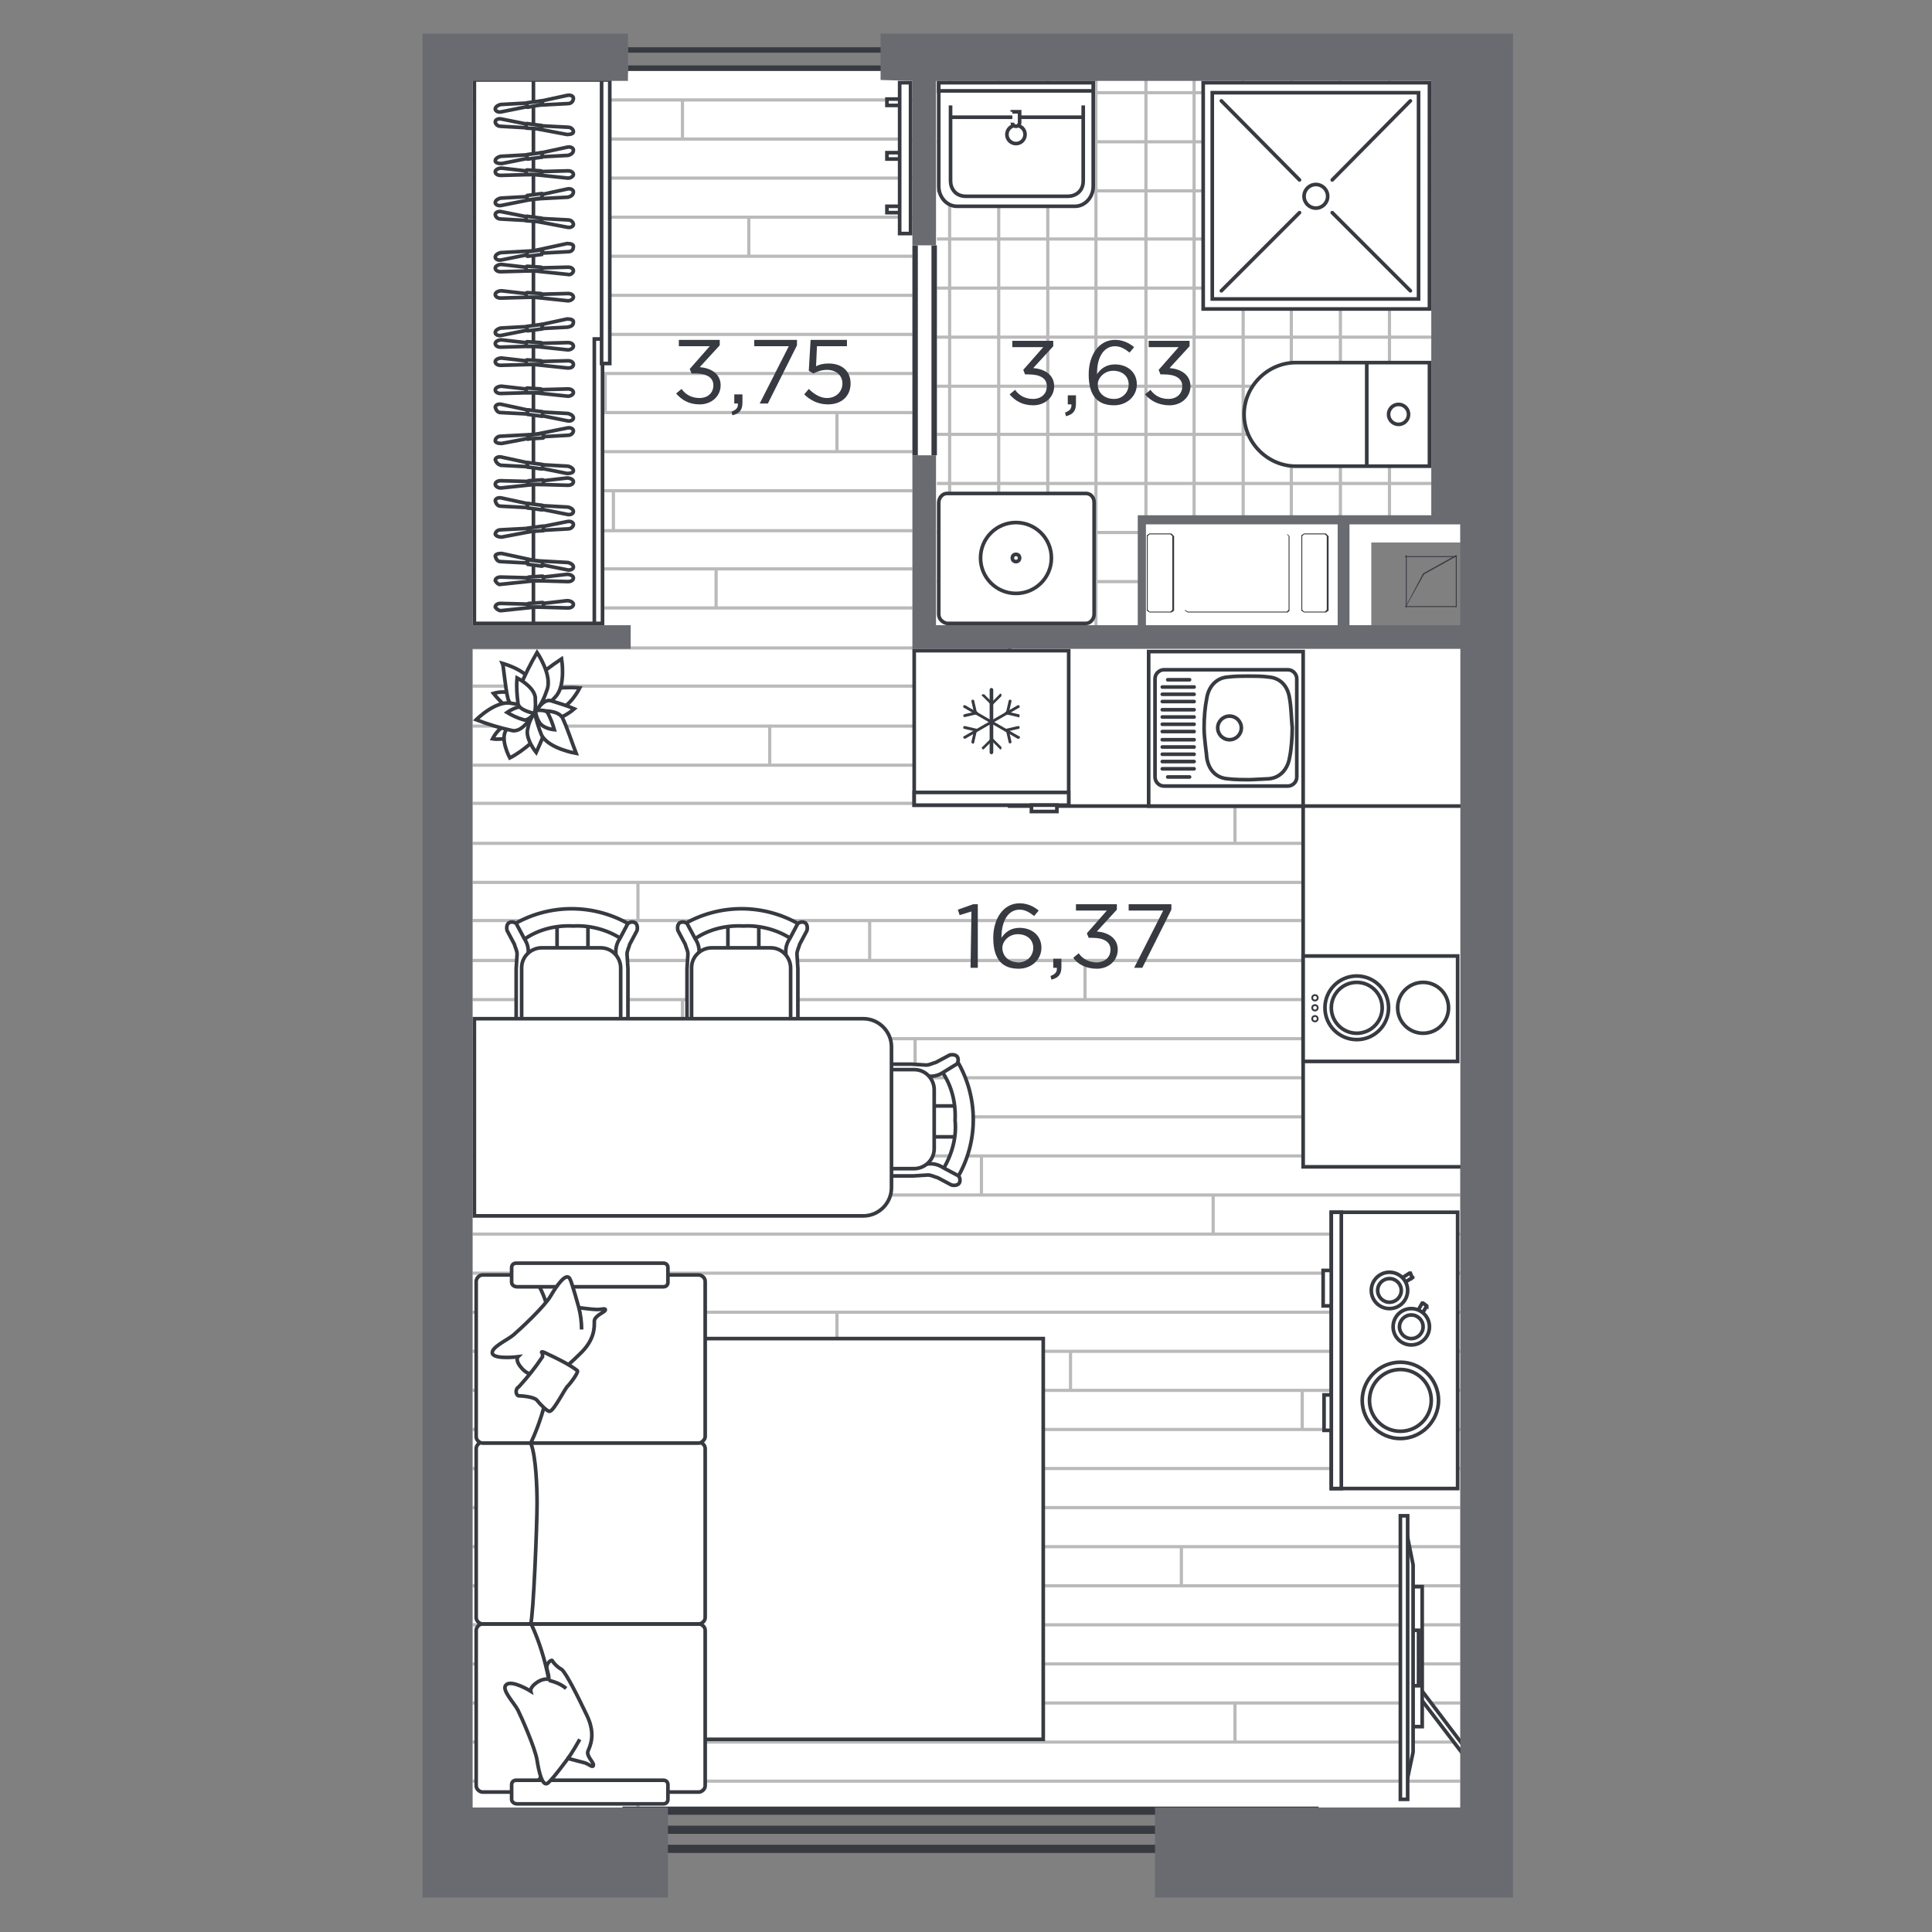<?xml version="1.0" encoding="utf-8"?>
<!-- Generator: Adobe Illustrator 26.3.1, SVG Export Plug-In . SVG Version: 6.00 Build 0)  -->
<svg version="1.1" id="Слой_1" xmlns="http://www.w3.org/2000/svg" xmlns:xlink="http://www.w3.org/1999/xlink" x="0px" y="0px"
	 viewBox="0 0 212.6 212.6" style="enable-background:new 0 0 212.6 212.6;" xml:space="preserve">
<rect x="0" y="0" width="212.6" height="212.6" fill="#808080" stroke="none"/>
<style type="text/css">
	.st0{fill-rule:evenodd;clip-rule:evenodd;fill:#FFFFFF;}
	.st1{fill:#FFFFFF;}
	.st2{clip-path:url(#SVGID_00000179635430325809602140000007576907557907328942_);}
	.st3{fill:none;stroke:#BABABA;stroke-width:0.35;stroke-miterlimit:10;}
	.st4{clip-path:url(#SVGID_00000129890301099076361190000004047303910779078529_);}
	.st5{fill:#FFFFFF;stroke:#373A41;stroke-width:0.4;stroke-miterlimit:10;}
	.st6{fill-rule:evenodd;clip-rule:evenodd;fill:#FFFFFF;stroke:#373A41;stroke-width:0.4;stroke-miterlimit:10;}
	.st7{fill:none;stroke:#373A41;stroke-width:0.4;stroke-miterlimit:10;}
	.st8{fill:none;stroke:#373A41;stroke-width:0.4;stroke-linecap:round;stroke-linejoin:round;stroke-miterlimit:10;}
	.st9{fill-rule:evenodd;clip-rule:evenodd;fill:#373A41;}
	.st10{fill-rule:evenodd;clip-rule:evenodd;fill:#FFFFFF;stroke:#373A41;stroke-width:0.2;stroke-miterlimit:10;}
	.st11{fill-rule:evenodd;clip-rule:evenodd;fill:#696B71;}
	.st12{fill:#373A41;}
</style>
<g id="apartments">
	<polygon id="APT-97" class="st0" points="160.4,198.9 52,198.9 52,8.9 69.1,8.9 69.1,7.8 97.9,7.8 97.9,8.9 160.5,8.7 160.7,59.7 
		150.9,59.7 150.9,68.8 160.7,68.8 	"/>
</g>
<g id="texture">
	<g>
		<g>
			<polygon id="SVGID_1_" class="st1" points="158.6,8.5 158.6,57.2 125.6,57.2 125.6,68.9 103.1,68.9 103.1,8.5 			"/>
		</g>
		<g>
			<defs>
				<polygon id="SVGID_00000066485032358596164910000015986216424398117816_" points="158.6,8.5 158.6,57.2 125.6,57.2 125.6,68.9 
					103.1,68.9 103.1,8.5 				"/>
			</defs>
			<clipPath id="SVGID_00000152245211644003119930000011817851831981328033_">
				<use xlink:href="#SVGID_00000066485032358596164910000015986216424398117816_"  style="overflow:visible;"/>
			</clipPath>
			<g style="clip-path:url(#SVGID_00000152245211644003119930000011817851831981328033_);">
				<g>
					<line class="st3" x1="102.8" y1="69.3" x2="186.8" y2="69.3"/>
					<line class="st3" x1="102.8" y1="64" x2="186.8" y2="64"/>
					<line class="st3" x1="102.8" y1="58.6" x2="186.8" y2="58.6"/>
					<line class="st3" x1="102.8" y1="53.2" x2="186.8" y2="53.2"/>
					<line class="st3" x1="102.8" y1="47.8" x2="186.8" y2="47.8"/>
					<line class="st3" x1="102.8" y1="42.5" x2="186.8" y2="42.5"/>
					<line class="st3" x1="102.8" y1="37.1" x2="186.8" y2="37.1"/>
					<line class="st3" x1="102.8" y1="31.7" x2="186.8" y2="31.7"/>
					<line class="st3" x1="102.8" y1="26.3" x2="186.8" y2="26.3"/>
					<line class="st3" x1="102.8" y1="21" x2="186.8" y2="21"/>
					<line class="st3" x1="102.8" y1="15.6" x2="186.8" y2="15.6"/>
					<line class="st3" x1="102.8" y1="10.2" x2="186.8" y2="10.2"/>
					<line class="st3" x1="102.8" y1="4.9" x2="186.8" y2="4.9"/>
				</g>
				<g>
					<line class="st3" x1="163.6" y1="71.1" x2="163.6" y2="-12.9"/>
					<line class="st3" x1="158.2" y1="71.1" x2="158.2" y2="-12.9"/>
					<line class="st3" x1="152.9" y1="71.1" x2="152.9" y2="-12.9"/>
					<line class="st3" x1="147.5" y1="71.1" x2="147.5" y2="-12.9"/>
					<line class="st3" x1="142.1" y1="71.1" x2="142.1" y2="-12.9"/>
					<line class="st3" x1="136.8" y1="71.1" x2="136.8" y2="-12.9"/>
					<line class="st3" x1="131.4" y1="71.1" x2="131.4" y2="-12.9"/>
					<line class="st3" x1="126.1" y1="71.1" x2="126.1" y2="-12.9"/>
					<line class="st3" x1="120.6" y1="71.1" x2="120.6" y2="-12.9"/>
					<line class="st3" x1="115.3" y1="71.1" x2="115.3" y2="-12.9"/>
					<line class="st3" x1="109.9" y1="71.1" x2="109.9" y2="-12.9"/>
					<line class="st3" x1="104.5" y1="71.1" x2="104.5" y2="-12.9"/>
				</g>
			</g>
		</g>
	</g>
	<g>
		<g>
			<polygon id="SVGID_00000176746463154755737660000014802972379570114187_" class="st1" points="100.4,68.9 160.7,68.9 160.7,199 
				52,199 52,8.1 100.4,8 			"/>
		</g>
		<g>
			<defs>
				<polygon id="SVGID_00000108278454586580658050000002615709046709407669_" points="100.4,68.9 160.7,68.9 160.7,199 52,199 
					52,8.1 100.4,8 				"/>
			</defs>
			<clipPath id="SVGID_00000045617811359047095190000008660674389458593920_">
				<use xlink:href="#SVGID_00000108278454586580658050000002615709046709407669_"  style="overflow:visible;"/>
			</clipPath>
			<g style="clip-path:url(#SVGID_00000045617811359047095190000008660674389458593920_);">
				<g>
					<line class="st3" x1="221.4" y1="105.7" x2="-0.8" y2="105.7"/>
					<line class="st3" x1="221.4" y1="110" x2="-0.8" y2="110"/>
					<line class="st3" x1="221.4" y1="114.3" x2="-0.8" y2="114.3"/>
					<line class="st3" x1="221.4" y1="118.6" x2="-0.8" y2="118.6"/>
					<line class="st3" x1="221.4" y1="122.9" x2="-0.8" y2="122.9"/>
					<line class="st3" x1="221.4" y1="127.2" x2="-0.8" y2="127.2"/>
					<line class="st3" x1="221.4" y1="131.5" x2="-0.8" y2="131.5"/>
					<line class="st3" x1="221.4" y1="135.8" x2="-0.8" y2="135.8"/>
					<line class="st3" x1="221.4" y1="140.1" x2="-0.8" y2="140.1"/>
					<line class="st3" x1="221.4" y1="144.4" x2="-0.8" y2="144.4"/>
					<line class="st3" x1="221.4" y1="148.7" x2="-0.8" y2="148.7"/>
					<line class="st3" x1="221.4" y1="153" x2="-0.8" y2="153"/>
					<line class="st3" x1="221.4" y1="157.3" x2="-0.8" y2="157.3"/>
					<line class="st3" x1="221.4" y1="161.6" x2="-0.8" y2="161.6"/>
					<line class="st3" x1="221.4" y1="165.9" x2="-0.8" y2="165.9"/>
					<line class="st3" x1="221.4" y1="170.2" x2="-0.8" y2="170.2"/>
					<line class="st3" x1="221.4" y1="174.5" x2="-0.8" y2="174.5"/>
					<line class="st3" x1="221.4" y1="178.8" x2="-0.8" y2="178.8"/>
					<line class="st3" x1="221.4" y1="183.1" x2="-0.8" y2="183.1"/>
					<line class="st3" x1="221.4" y1="187.4" x2="-0.8" y2="187.4"/>
					<line class="st3" x1="221.4" y1="191.7" x2="-0.8" y2="191.7"/>
					<line class="st3" x1="221.4" y1="196" x2="-0.8" y2="196"/>
					<line class="st3" x1="221.4" y1="200.3" x2="-0.8" y2="200.3"/>
					<line class="st3" x1="221.4" y1="204.6" x2="-0.8" y2="204.6"/>
					<g>
						<line class="st3" x1="161.5" y1="191.7" x2="161.5" y2="196"/>
						<line class="st3" x1="135.9" y1="187.4" x2="135.9" y2="191.7"/>
						<line class="st3" x1="110.3" y1="183.1" x2="110.3" y2="187.4"/>
						<line class="st3" x1="84.7" y1="178.8" x2="84.7" y2="183.1"/>
						<line class="st3" x1="59.2" y1="174.5" x2="59.2" y2="178.8"/>
					</g>
					<g>
						<line class="st3" x1="155.6" y1="174.5" x2="155.6" y2="178.8"/>
						<line class="st3" x1="130" y1="170.2" x2="130" y2="174.5"/>
						<line class="st3" x1="104.4" y1="165.9" x2="104.4" y2="170.2"/>
						<line class="st3" x1="78.8" y1="161.6" x2="78.8" y2="165.9"/>
					</g>
					<g>
						<line class="st3" x1="143.3" y1="153" x2="143.3" y2="157.3"/>
						<line class="st3" x1="117.8" y1="148.7" x2="117.8" y2="153"/>
						<line class="st3" x1="92.1" y1="144.4" x2="92.1" y2="148.7"/>
						<line class="st3" x1="66.6" y1="140.1" x2="66.6" y2="144.4"/>
					</g>
					<g>
						<line class="st3" x1="67.5" y1="153" x2="67.5" y2="157.3"/>
					</g>
					<g>
						<line class="st3" x1="56.5" y1="127.2" x2="56.5" y2="131.5"/>
					</g>
					<g>
						<line class="st3" x1="100.7" y1="114.3" x2="100.7" y2="118.6"/>
						<line class="st3" x1="75.1" y1="110" x2="75.1" y2="114.3"/>
						<line class="st3" x1="49.5" y1="105.7" x2="49.5" y2="110"/>
					</g>
					<g>
						<line class="st3" x1="159.2" y1="135.8" x2="159.2" y2="140.1"/>
						<line class="st3" x1="133.5" y1="131.5" x2="133.5" y2="135.8"/>
						<line class="st3" x1="108" y1="127.2" x2="108" y2="131.5"/>
						<line class="st3" x1="82.4" y1="122.9" x2="82.4" y2="127.2"/>
						<line class="st3" x1="56.8" y1="118.6" x2="56.8" y2="122.9"/>
					</g>
					<g>
						<line class="st3" x1="145" y1="110" x2="145" y2="114.3"/>
						<line class="st3" x1="119.4" y1="105.7" x2="119.4" y2="110"/>
					</g>
					<g>
						<line class="st3" x1="95.7" y1="200.3" x2="95.7" y2="204.6"/>
						<line class="st3" x1="70.2" y1="196" x2="70.2" y2="200.3"/>
					</g>
				</g>
				<g>
					<line class="st3" x1="221.4" y1="6.7" x2="-0.8" y2="6.7"/>
					<line class="st3" x1="221.4" y1="11" x2="-0.8" y2="11"/>
					<line class="st3" x1="221.4" y1="15.3" x2="-0.8" y2="15.3"/>
					<line class="st3" x1="221.4" y1="19.6" x2="-0.8" y2="19.6"/>
					<line class="st3" x1="221.4" y1="23.9" x2="-0.8" y2="23.9"/>
					<line class="st3" x1="221.4" y1="28.2" x2="-0.8" y2="28.2"/>
					<line class="st3" x1="221.4" y1="32.5" x2="-0.8" y2="32.5"/>
					<line class="st3" x1="221.4" y1="36.8" x2="-0.8" y2="36.8"/>
					<line class="st3" x1="221.4" y1="41.1" x2="-0.8" y2="41.1"/>
					<line class="st3" x1="221.4" y1="45.4" x2="-0.8" y2="45.4"/>
					<line class="st3" x1="221.4" y1="49.7" x2="-0.8" y2="49.7"/>
					<line class="st3" x1="221.4" y1="54" x2="-0.8" y2="54"/>
					<line class="st3" x1="221.4" y1="58.4" x2="-0.8" y2="58.4"/>
					<line class="st3" x1="221.4" y1="62.6" x2="-0.8" y2="62.6"/>
					<line class="st3" x1="221.4" y1="66.9" x2="-0.8" y2="66.9"/>
					<line class="st3" x1="221.4" y1="71.3" x2="-0.8" y2="71.3"/>
					<line class="st3" x1="221.4" y1="75.5" x2="-0.8" y2="75.5"/>
					<line class="st3" x1="221.4" y1="79.9" x2="-0.8" y2="79.9"/>
					<line class="st3" x1="221.4" y1="84.2" x2="-0.8" y2="84.2"/>
					<line class="st3" x1="221.4" y1="88.4" x2="-0.8" y2="88.4"/>
					<line class="st3" x1="221.4" y1="92.8" x2="-0.8" y2="92.8"/>
					<line class="st3" x1="221.4" y1="97.1" x2="-0.8" y2="97.1"/>
					<line class="st3" x1="221.4" y1="101.3" x2="-0.8" y2="101.3"/>
					<line class="st3" x1="221.4" y1="105.7" x2="-0.8" y2="105.7"/>
					<g>
						<line class="st3" x1="161.5" y1="92.8" x2="161.5" y2="97.1"/>
						<line class="st3" x1="135.9" y1="88.4" x2="135.9" y2="92.8"/>
						<line class="st3" x1="110.3" y1="84.2" x2="110.3" y2="88.4"/>
						<line class="st3" x1="84.7" y1="79.9" x2="84.7" y2="84.2"/>
						<line class="st3" x1="59.2" y1="75.5" x2="59.2" y2="79.9"/>
					</g>
					<g>
						<line class="st3" x1="155.6" y1="75.5" x2="155.6" y2="79.9"/>
						<line class="st3" x1="130" y1="71.3" x2="130" y2="75.5"/>
						<line class="st3" x1="104.4" y1="66.9" x2="104.4" y2="71.3"/>
						<line class="st3" x1="78.8" y1="62.6" x2="78.8" y2="66.9"/>
					</g>
					<g>
						<line class="st3" x1="143.3" y1="54" x2="143.3" y2="58.4"/>
						<line class="st3" x1="117.8" y1="49.7" x2="117.8" y2="54"/>
						<line class="st3" x1="92.1" y1="45.4" x2="92.1" y2="49.7"/>
						<line class="st3" x1="66.6" y1="41.1" x2="66.6" y2="45.4"/>
					</g>
					<g>
						<line class="st3" x1="67.5" y1="54" x2="67.5" y2="58.4"/>
					</g>
					<g>
						<line class="st3" x1="56.5" y1="28.2" x2="56.5" y2="32.5"/>
					</g>
					<g>
						<line class="st3" x1="100.7" y1="15.3" x2="100.7" y2="19.6"/>
						<line class="st3" x1="75.1" y1="11" x2="75.1" y2="15.3"/>
						<line class="st3" x1="49.5" y1="6.7" x2="49.5" y2="11"/>
					</g>
					<g>
						<line class="st3" x1="159.2" y1="36.8" x2="159.2" y2="41.1"/>
						<line class="st3" x1="133.5" y1="32.5" x2="133.5" y2="36.8"/>
						<line class="st3" x1="108" y1="28.2" x2="108" y2="32.5"/>
						<line class="st3" x1="82.4" y1="23.9" x2="82.4" y2="28.2"/>
						<line class="st3" x1="56.8" y1="19.6" x2="56.8" y2="23.9"/>
					</g>
					<g>
						<line class="st3" x1="145" y1="11" x2="145" y2="15.3"/>
						<line class="st3" x1="119.4" y1="6.7" x2="119.4" y2="11"/>
					</g>
					<g>
						<line class="st3" x1="95.7" y1="101.3" x2="95.7" y2="105.7"/>
						<line class="st3" x1="70.2" y1="97" x2="70.2" y2="101.3"/>
					</g>
				</g>
			</g>
		</g>
	</g>
</g>
<g id="sanitary">
	<g>
		<path class="st5" d="M103.3,67.6V55.3c0-0.5,0.4-1,0.9-1h15.3c0.5,0,0.9,0.4,0.9,1v12.3c0,0.5-0.4,1-0.9,1h-15.3
			C103.7,68.5,103.3,68.1,103.3,67.6z"/>
		<g>
			<circle class="st5" cx="111.8" cy="61.4" r="3.9"/>
			<circle class="st5" cx="111.8" cy="61.4" r="0.4"/>
		</g>
	</g>
	<g>
		<g>
			<path class="st6" d="M157.3,51.3V39.9h-14.7c-3.1,0-5.7,2.6-5.7,5.7c0,3.1,2.6,5.7,5.7,5.7H157.3L157.3,51.3z"/>
			<line class="st7" x1="150.4" y1="39.9" x2="150.4" y2="51.3"/>
		</g>
		<circle class="st5" cx="153.9" cy="45.6" r="1.1"/>
	</g>
	<g>
		<path class="st6" d="M120.3,9.1v1.2v7v3.2c0,1.2-0.9,2.2-2,2.2h-13c-1.1,0-2-1-2-2.2v-3.2v-7V9.1H120.3z"/>
		<path class="st5" d="M119.2,11.6v8.3c0,1.2-0.9,1.7-1.7,1.7h-11.2c-1.2,0-1.7-0.9-1.7-1.7v-8.3"/>
		<rect x="103.3" y="9.1" class="st5" width="17" height="0.9"/>
		<line class="st7" x1="119.2" y1="12.9" x2="104.5" y2="12.9"/>
		<g>
			<circle class="st5" cx="111.8" cy="14.8" r="1"/>
			<path class="st5" d="M111.4,12.3h0.8v1.2c0,0.2-0.2,0.4-0.4,0.4l0,0c-0.2,0-0.4-0.2-0.4-0.4C111.4,13.5,111.4,12.3,111.4,12.3z"
				/>
		</g>
	</g>
	<g>
		<g>
			<rect x="132.4" y="9.1" class="st6" width="24.9" height="24.9"/>
			<rect x="133.4" y="10.2" class="st6" width="22.7" height="22.7"/>
		</g>
		<line class="st8" x1="143" y1="19.8" x2="134.4" y2="11.1"/>
		<line class="st8" x1="155.2" y1="32" x2="146.6" y2="23.4"/>
		<line class="st8" x1="143" y1="23.4" x2="134.4" y2="32"/>
		<line class="st8" x1="155.2" y1="11.1" x2="146.6" y2="19.8"/>
		<circle class="st6" cx="144.8" cy="21.6" r="1.3"/>
	</g>
	<rect x="143.4" y="70.3" class="st5" width="17.9" height="58.1"/>
	<rect x="111.1" y="70.8" class="st5" width="51" height="17.9"/>
	<g>
		<g>
			<rect x="100.6" y="71.6" class="st5" width="17" height="17"/>
			<g>
				<rect x="100.6" y="87.2" class="st5" width="17" height="1.4"/>
				<rect x="113.5" y="88.6" class="st5" width="2.8" height="0.7"/>
			</g>
		</g>
		<g>
			<g>
				<path class="st9" d="M109.1,83L109.1,83c-0.1,0-0.2-0.1-0.2-0.2v-6.9c0-0.1,0.1-0.2,0.2-0.2l0,0c0.1,0,0.2,0.1,0.2,0.2v6.9
					C109.3,82.9,109.2,83,109.1,83z"/>
				<path class="st9" d="M110.2,82.4L110.2,82.4c-0.1,0.1-0.2,0.1-0.2,0l-0.9-0.9c-0.1-0.1-0.1-0.2,0-0.2l0,0c0.1-0.1,0.2-0.1,0.2,0
					l0.9,0.9C110.2,82.3,110.2,82.4,110.2,82.4z"/>
				<path class="st9" d="M108.1,82.4L108.1,82.4c-0.1-0.1-0.1-0.2,0-0.2l0.9-0.9c0.1-0.1,0.2-0.1,0.2,0l0,0c0.1,0.1,0.1,0.2,0,0.2
					l-0.9,0.9C108.2,82.5,108.1,82.5,108.1,82.4z"/>
				<path class="st9" d="M110.2,76.4L110.2,76.4c-0.1-0.1-0.2-0.1-0.2,0l-0.9,0.9c-0.1,0.1-0.1,0.2,0,0.2l0,0c0.1,0.1,0.2,0.1,0.2,0
					l0.9-0.9C110.2,76.6,110.2,76.5,110.2,76.4z"/>
				<path class="st9" d="M108.1,76.4L108.1,76.4c-0.1,0.1-0.1,0.2,0,0.2l0.9,0.9c0.1,0.1,0.2,0.1,0.2,0l0,0c0.1-0.1,0.1-0.2,0-0.2
					l-0.9-0.9C108.2,76.4,108.1,76.4,108.1,76.4z"/>
			</g>
			<g>
				<path class="st9" d="M106,81.2L106,81.2c0-0.1,0-0.2,0.1-0.2l5.9-3.4c0.1,0,0.2,0,0.2,0.1l0,0c0,0.1,0,0.2-0.1,0.2l-5.9,3.4
					C106.2,81.3,106.1,81.3,106,81.2z"/>
				<path class="st9" d="M107,81.8L107,81.8c-0.1,0-0.1-0.1-0.1-0.2l0.3-1.3c0-0.1,0.1-0.1,0.2-0.1l0,0c0.1,0,0.1,0.1,0.1,0.2
					l-0.3,1.3C107.2,81.8,107.1,81.9,107,81.8z"/>
				<path class="st9" d="M106,80L106,80c0-0.1,0.1-0.1,0.2-0.1l1.3,0.3c0.1,0,0.1,0.1,0.1,0.2l0,0c0,0.1-0.1,0.1-0.2,0.1l-1.3-0.3
					C106,80.2,106,80.1,106,80z"/>
				<path class="st9" d="M112.2,78.8L112.2,78.8c0-0.1,0-0.2-0.1-0.2l-1.3-0.3c-0.1,0-0.2,0-0.2,0.1l0,0c0,0.1,0,0.2,0.1,0.2
					l1.3,0.3C112.1,79,112.2,78.9,112.2,78.8z"/>
				<path class="st9" d="M111.2,77L111.2,77c-0.1,0-0.2,0-0.2,0.1l-0.3,1.3c0,0.1,0,0.2,0.1,0.2l0,0c0.1,0,0.2,0,0.2-0.1l0.3-1.3
					C111.3,77.1,111.3,77,111.2,77z"/>
			</g>
			<g>
				<path class="st9" d="M112.2,81.2L112.2,81.2c0,0.1-0.1,0.1-0.2,0.1l-5.9-3.4c-0.1,0-0.1-0.1-0.1-0.2l0,0c0-0.1,0.1-0.1,0.2-0.1
					l5.9,3.4C112.2,81,112.3,81.1,112.2,81.2z"/>
				<path class="st9" d="M112.2,80L112.2,80c0,0.1,0,0.2-0.1,0.2l-1.3,0.3c-0.1,0-0.2,0-0.2-0.1l0,0c0-0.1,0-0.2,0.1-0.2l1.3-0.3
					C112.1,79.9,112.2,79.9,112.2,80z"/>
				<path class="st9" d="M111.2,81.8L111.2,81.8c-0.1,0-0.2,0-0.2-0.1l-0.3-1.3c0-0.1,0-0.2,0.1-0.2l0,0c0.1,0,0.2,0,0.2,0.1
					l0.3,1.3C111.3,81.7,111.3,81.8,111.2,81.8z"/>
				<path class="st9" d="M107,77L107,77c-0.1,0-0.1,0.1-0.1,0.2l0.3,1.3c0,0.1,0.1,0.1,0.2,0.1l0,0c0.1,0,0.1-0.1,0.1-0.2l-0.3-1.3
					C107.2,77,107.1,77,107,77z"/>
				<path class="st9" d="M106,78.8L106,78.8c0,0.1,0.1,0.1,0.2,0.1l1.3-0.3c0.1,0,0.1-0.1,0.1-0.2l0,0c0-0.1-0.1-0.1-0.2-0.1
					l-1.3,0.3C106,78.7,106,78.7,106,78.8z"/>
			</g>
		</g>
	</g>
	<g>
		<rect x="126.4" y="71.7" class="st6" width="17" height="17"/>
		<g>
			<path class="st6" d="M141.7,73.7h-13.6c-0.5,0-1,0.4-1,1v10.8c0,0.5,0.4,1,1,1h13.6c0.5,0,1-0.4,1-1V74.7
				C142.7,74.2,142.3,73.7,141.7,73.7z"/>
			<g>
				<g>
					<path class="st6" d="M137.4,85.8c-0.4,0-1.6,0-2.3-0.1c-1.3-0.1-2.1-1-2.3-2.3c0-0.3-0.3-2.1-0.3-3.3s0.1-2.3,0.3-3.3
						c0.2-1.2,1-2.2,2.3-2.3c0.8-0.1,1.6-0.1,2.3-0.1s1.5,0,2.2,0.1c1.3,0.1,2.1,1,2.3,2.3c0.2,1.1,0.2,2.3,0.3,3.3
						c0,1-0.1,2.4-0.3,3.3c-0.2,1.2-1,2.2-2.3,2.3C139.4,85.7,137.8,85.8,137.4,85.8L137.4,85.8z"/>
					<circle class="st6" cx="135.3" cy="80.1" r="1.3"/>
				</g>
				<g>
					<line class="st8" x1="128.5" y1="85.5" x2="130.9" y2="85.5"/>
					<line class="st8" x1="128.5" y1="74.8" x2="130.9" y2="74.8"/>
					<line class="st8" x1="127.9" y1="75.6" x2="131.4" y2="75.6"/>
					<line class="st8" x1="127.9" y1="76.4" x2="131.4" y2="76.4"/>
					<line class="st8" x1="127.9" y1="77.2" x2="131.4" y2="77.2"/>
					<line class="st8" x1="127.9" y1="78.1" x2="131.4" y2="78.1"/>
					<line class="st8" x1="127.9" y1="78.9" x2="131.4" y2="78.9"/>
					<line class="st8" x1="127.9" y1="79.7" x2="131.4" y2="79.7"/>
					<line class="st8" x1="127.9" y1="80.5" x2="131.4" y2="80.5"/>
					<line class="st8" x1="127.9" y1="81.4" x2="131.4" y2="81.4"/>
					<line class="st8" x1="127.9" y1="82.2" x2="131.4" y2="82.2"/>
					<line class="st8" x1="127.9" y1="83" x2="131.4" y2="83"/>
					<line class="st8" x1="127.9" y1="83.8" x2="131.4" y2="83.8"/>
					<line class="st8" x1="127.9" y1="84.6" x2="131.4" y2="84.6"/>
				</g>
			</g>
		</g>
	</g>
	<g>
		<rect x="143.4" y="105.2" class="st5" width="17" height="11.6"/>
		<g>
			<g>
				<circle class="st10" cx="144.7" cy="109.8" r="0.3"/>
				<circle class="st10" cx="144.7" cy="110.9" r="0.3"/>
				<circle class="st10" cx="144.7" cy="112.1" r="0.3"/>
			</g>
			<circle class="st6" cx="156.6" cy="110.9" r="2.8"/>
			<g>
				<circle class="st6" cx="149.3" cy="110.9" r="3.5"/>
				<circle class="st6" cx="149.3" cy="110.9" r="2.8"/>
			</g>
		</g>
	</g>
</g>
<g id="doors">
	<g>
		<rect x="69.1" y="7.2" class="st9" width="28.8" height="0.6"/>
		<rect x="69.1" y="5.2" class="st9" width="28.8" height="0.6"/>
	</g>
	<g>
		<rect x="100.4" y="27" class="st9" width="0.6" height="23.1"/>
		<rect x="102.5" y="27" class="st9" width="0.6" height="23.1"/>
	</g>
</g>
<g id="glazing">
	<g>
		<rect x="68.5" y="203" class="st9" width="76.6" height="0.9"/>
		<rect x="68.5" y="198.8" class="st9" width="76.6" height="0.9"/>
		<rect x="68.5" y="200.9" class="st9" width="76.6" height="0.9"/>
	</g>
</g>
<g id="technical">
	<g>
		<g>
			<rect x="154.6" y="66.7" class="st9" width="5.7" height="0.1"/>
			<rect x="154.6" y="61.2" class="st9" width="5.7" height="0.1"/>
			<rect x="160.2" y="61.1" class="st9" width="0.1" height="5.7"/>
			<rect x="154.7" y="61.1" class="st9" width="0.1" height="5.7"/>
		</g>
		<polygon class="st9" points="156.7,63.2 160.3,61.2 160.2,61.1 156.6,63.1 154.7,66.7 154.7,66.8 		"/>
	</g>
	<g>
		<path class="st9" d="M145.9,58.7h-2.4l-0.3,0.2v8.3l0.3,0.2h2.4l0.3-0.2V59L145.9,58.7L145.9,58.7z M143.5,58.8h2.3L146,59v8.1
			l-0.2,0.2h-2.3l-0.2-0.2V59L143.5,58.8z"/>
		<path class="st9" d="M141.8,67.1V59l-0.2-0.2h-10.9l-0.3,0.2v8.1l0.3,0.2h10.9L141.8,67.1L141.8,67.1z M141.7,67.4l0.3-0.3
			L141.7,67.4h-11l-0.3-0.2V59l0.3-0.2h11l0.2,0.2v8.2L141.7,67.4z"/>
		<path class="st9" d="M128.9,58.7h-2.4l-0.3,0.2v8.3l0.3,0.2h2.4l0.3-0.2V59L128.9,58.7L128.9,58.7z M126.5,58.8h2.3L129,59v8.1
			l-0.2,0.2h-2.3l-0.2-0.2V59L126.5,58.8z"/>
	</g>
</g>
<g id="furniture">
	<rect x="70.7" y="147.3" class="st5" width="44.1" height="44.1"/>
	<g>
		<rect x="80.1" y="101.6" class="st5" width="3.4" height="3"/>
		<path class="st5" d="M75.1,101.8c4-2.4,9-2.4,13,0l-0.9,1.6c-1.6-1.1-3.6-1.6-5.4-1.5c-2-0.1-4,0.4-5.6,1.6L75.1,101.8L75.1,101.8
			z"/>
		<path class="st5" d="M76.1,115.7L76.1,115.7c0.4,0,0.7-0.3,0.7-0.7v-7.9c0-0.1,0-0.1,0-0.3l0.1-1.6c0.1-0.7,0-1.3-0.4-1.9
			l-0.8-1.5l0,0c-0.1-0.3-0.5-0.4-0.8-0.3l0,0c-0.3,0.1-0.4,0.5-0.3,0.9l0.8,1.5c0.1,0.4,0.3,0.7,0.3,1.1l-0.1,1.6
			c0,0.1,0,0.3,0,0.4v7.9l0,0C75.3,115.4,75.7,115.7,76.1,115.7L76.1,115.7L76.1,115.7z"/>
		<path class="st5" d="M87.3,115.7L87.3,115.7c-0.4,0-0.7-0.3-0.7-0.7v-7.9c0-0.1,0-0.1,0-0.3l-0.1-1.6c-0.1-0.7,0-1.3,0.4-1.9
			l0.8-1.5l0,0c0.1-0.3,0.5-0.4,0.8-0.3l0,0c0.3,0.1,0.4,0.5,0.3,0.9l-0.8,1.5c-0.1,0.4-0.3,0.7-0.3,1.1l0.1,1.6c0,0.1,0,0.3,0,0.4
			v7.9C88,115.4,87.7,115.7,87.3,115.7L87.3,115.7L87.3,115.7z"/>
		<path class="st5" d="M84.8,104.3L84.8,104.3c1.3,0,2.2,1.1,2.2,2.2v9.1c0,0.4-0.3,0.8-0.8,0.8h-9.4c-0.4,0-0.7-0.3-0.7-0.8v-9.1
			l0,0c0-1.3,1.1-2.2,2.2-2.2H84.8L84.8,104.3z"/>
	</g>
	<g>
		<rect x="102.5" y="121.7" class="st5" width="3" height="3.4"/>
		<path class="st5" d="M105.3,116.7c2.4,4,2.4,9,0,13l-1.6-0.9c1-1.6,1.6-3.6,1.4-5.5c0.1-2-0.4-4-1.6-5.6L105.3,116.7L105.3,116.7z
			"/>
		<path class="st5" d="M91.4,117.6L91.4,117.6c0,0.4,0.3,0.7,0.7,0.7h7.9c0.1,0,0.1,0,0.3,0l1.6,0.1c0.7,0.1,1.3,0,1.9-0.4l1.3-0.8
			l0,0c0.3-0.1,0.4-0.5,0.3-0.8l0,0c-0.1-0.3-0.5-0.4-0.9-0.3l-1.5,0.8c-0.4,0.1-0.7,0.3-1.1,0.3l-1.6-0.1c-0.1,0-0.3,0-0.4,0H92
			l0,0C91.6,116.8,91.4,117.2,91.4,117.6L91.4,117.6L91.4,117.6z"/>
		<path class="st5" d="M91.4,128.9L91.4,128.9c0-0.4,0.3-0.7,0.7-0.7h7.9c0.1,0,0.1,0,0.3,0l1.6-0.1c0.7-0.1,1.3,0,1.9,0.4l1.5,0.8
			l0,0c0.3,0.1,0.4,0.5,0.3,0.8l0,0c-0.1,0.3-0.5,0.4-0.9,0.3l-1.5-0.8c-0.4-0.1-0.7-0.3-1.1-0.3l-1.6,0.1c-0.1,0-0.3,0-0.4,0h-7.9
			C91.6,129.5,91.4,129.3,91.4,128.9L91.4,128.9L91.4,128.9z"/>
		<path class="st5" d="M102.8,126.4L102.8,126.4c0,1.3-1.1,2.2-2.2,2.2h-9.1c-0.4,0-0.8-0.3-0.8-0.8v-9.4c0-0.4,0.3-0.7,0.8-0.7h9.1
			l0,0c1.3,0,2.2,1.1,2.2,2.2V126.4L102.8,126.4z"/>
	</g>
	<g>
		<rect x="61.3" y="101.6" class="st5" width="3.4" height="3"/>
		<path class="st5" d="M56.4,101.8c4-2.4,9-2.4,13,0l-0.9,1.6c-1.6-1.1-3.6-1.6-5.4-1.5c-2-0.1-4,0.4-5.6,1.6L56.4,101.8L56.4,101.8
			z"/>
		<path class="st5" d="M57.3,115.7L57.3,115.7c0.4,0,0.7-0.3,0.7-0.7v-7.9c0-0.1,0-0.1,0-0.3l0.1-1.6c0.1-0.7,0-1.3-0.4-1.9
			l-0.8-1.5l0,0c-0.1-0.3-0.5-0.4-0.8-0.3l0,0c-0.3,0.1-0.4,0.5-0.3,0.9l0.8,1.5c0.1,0.4,0.3,0.7,0.3,1.1l-0.1,1.6
			c0,0.1,0,0.3,0,0.4v7.9l0,0C56.5,115.4,56.9,115.7,57.3,115.7L57.3,115.7L57.3,115.7z"/>
		<path class="st5" d="M68.6,115.7L68.6,115.7c-0.4,0-0.7-0.3-0.7-0.7v-7.9c0-0.1,0-0.1,0-0.3l-0.1-1.6c-0.1-0.7,0-1.3,0.4-1.9
			l0.8-1.5l0,0c0.1-0.3,0.5-0.4,0.8-0.3l0,0c0.3,0.1,0.4,0.5,0.3,0.9l-0.8,1.5c-0.1,0.4-0.3,0.7-0.3,1.1l0.1,1.6c0,0.1,0,0.3,0,0.4
			v7.9C69.2,115.4,69,115.7,68.6,115.7L68.6,115.7L68.6,115.7z"/>
		<path class="st5" d="M66.1,104.3L66.1,104.3c1.3,0,2.2,1.1,2.2,2.2v9.1c0,0.4-0.3,0.8-0.8,0.8h-9.4c-0.4,0-0.7-0.3-0.7-0.8v-9.1
			l0,0c0-1.3,1.1-2.2,2.2-2.2H66.1L66.1,104.3z"/>
	</g>
	<g>
		<path class="st5" d="M76.9,197.2H53.1c-0.3,0-0.7-0.3-0.7-0.7v-17.1c0-0.3,0.3-0.7,0.7-0.7h23.8c0.3,0,0.7,0.3,0.7,0.7v17.1
			C77.6,196.9,77.2,197.2,76.9,197.2z"/>
		<path class="st5" d="M58.4,197.2c0,0,2.4-2.3,2.4-8.1c0-5.8-2.4-10.5-2.4-10.5"/>
		<path class="st5" d="M76.9,178.7H53.1c-0.3,0-0.7-0.3-0.7-0.7v-18.6c0-0.3,0.3-0.7,0.7-0.7h23.8c0.3,0,0.7,0.3,0.7,0.7V178
			C77.6,178.4,77.2,178.7,76.9,178.7z"/>
		<path class="st5" d="M58.4,178.7c0.3-1,0.7-10.9,0.7-13.3c0-1.5-0.1-5.2-0.7-6.6"/>
		<path class="st5" d="M76.9,158.8H53.1c-0.3,0-0.7-0.3-0.7-0.7V141c0-0.3,0.3-0.7,0.7-0.7h23.8c0.3,0,0.7,0.3,0.7,0.7v17.1
			C77.6,158.4,77.2,158.8,76.9,158.8z"/>
		<path class="st5" d="M58.4,140.2c0,0,2.4,2.3,2.4,8.1c0,5.8-2.4,10.5-2.4,10.5"/>
		<path class="st5" d="M56.3,198v-1.6c0-0.3,0.2-0.5,0.5-0.5H73c0.3,0,0.5,0.2,0.5,0.5v1.6c0,0.3-0.2,0.5-0.5,0.5H56.9
			C56.6,198.5,56.3,198.3,56.3,198z"/>
		<path class="st5" d="M56.3,141.1v-1.6c0-0.3,0.2-0.5,0.5-0.5H73c0.3,0,0.5,0.2,0.5,0.5v1.6c0,0.3-0.2,0.5-0.5,0.5H56.9
			C56.6,141.6,56.3,141.4,56.3,141.1z"/>
		<g>
			<path class="st5" d="M62.5,193.5c0,0,1.5,0.4,1.9,0.5c0.5,0.2,0.9,0.6,0.9,0.2c0-0.3-0.8-1-0.6-1.5c0.2-0.5,0.9-1.8-0.1-3.9
				c-1-2.1-2.3-4.7-2.8-5.1c-0.4-0.2-0.8-0.6-1-0.9c0-0.3-0.8,0.2-0.6,0.9c0.1,0.4,0.2,0.7,0.2,1.1c-0.5-0.1-1,0.1-1.4,0.4
				c-0.7,0.5-0.6,0.9-0.6,0.9s-2.1-1.3-2.7-0.7c-0.6,0.5,0.9,2,1.3,2.8s1.9,4.2,2.1,5.5s0.6,3,1.2,2.5
				C60.9,195.7,62.5,193.5,62.5,193.5L62.5,193.5z"/>
			<path class="st5" d="M62.5,193.5c0.5-0.7,0.9-1.4,1.3-2.1"/>
			<path class="st5" d="M60.4,184.9c0.7,0.2,1.3,0.4,1.9,0.9"/>
		</g>
		<g>
			<g>
				<path class="st5" d="M63.7,143.9c0,0,1.5,0.2,2,0.2c0.6,0,1-0.2,0.9,0.1c-0.1,0.2-1.2,0.6-1.2,1.2c0,0.6,0.1,2-1.6,3.6
					c-1.6,1.6-4,3.5-4.5,3.6c-0.5,0-0.9,0.2-1.3,0.5c-0.1,0.2-0.7-0.5-0.2-1c0.2-0.3,0.5-0.6,0.6-0.9c-0.5-0.1-0.9-0.5-1.2-0.9
					c-0.5-0.7-0.2-1-0.2-1s-2.4,0.3-2.8-0.3c-0.3-0.7,1.6-1.5,2.3-2.1c0.7-0.6,3.4-3.1,4.1-4.3s1.7-2.6,2.1-1.9
					C62.9,141,63.7,143.9,63.7,143.9L63.7,143.9z"/>
				<path class="st5" d="M63.7,143.9c0.2,0.8,0.3,1.6,0.3,2.4 M58.3,151c0.7,0.1,1.4,0.1,2.1-0.1"/>
			</g>
			<path class="st5" d="M59.7,149.3c-0.8,1.2-1.6,2.2-2.6,3.3c-0.5,0.3-0.3,1,0,1s1.7,0.1,2,0.5c0.3,0.4,1.2,1.3,1.4,1.2
				c0.5-0.1,1.7-2.6,2-2.8c0.2-0.2,1.3-1.6,1-1.7c-0.8-0.6-1.6-1-2.6-1.5c-0.5-0.2-1.3-0.7-1.3-0.5C59.7,148.9,59.7,149,59.7,149.3
				L59.7,149.3z"/>
		</g>
	</g>
	<path class="st5" d="M52.2,112.1H95c1.7,0,3.1,1.4,3.1,3.1v15.5c0,1.7-1.4,3.1-3.1,3.1H52.2V112.1z"/>
	<g>
		<g>
			<rect x="146.5" y="133.4" class="st5" width="13.9" height="30.4"/>
			<g>
				<rect x="145.7" y="153.5" class="st5" width="1" height="3.9"/>
				<rect x="145.6" y="139.8" class="st5" width="1" height="3.9"/>
			</g>
			<rect x="146.5" y="133.4" class="st5" width="1.1" height="30.4"/>
		</g>
		<g>
			<g>
				<path class="st5" d="M158.3,154.1c0,2.3-1.9,4.2-4.2,4.2s-4.2-1.9-4.2-4.2c0-2.3,1.9-4.2,4.2-4.2S158.3,151.8,158.3,154.1z"/>
				<circle class="st5" cx="154.1" cy="154.1" r="3.4"/>
			</g>
			<g>
				<path class="st5" d="M157,143.7l-0.8,1.4l-0.5-0.3l0.8-1.4h0.1L157,143.7C157,143.6,157,143.6,157,143.7z"/>
				<g>
					<circle class="st5" cx="155.3" cy="146" r="2"/>
					<circle class="st5" cx="155.3" cy="146" r="1.3"/>
				</g>
			</g>
			<g>
				<path class="st5" d="M155.4,140.6l-1.4,0.9l-0.3-0.5l1.4-0.9h0.1L155.4,140.6C155.5,140.5,155.5,140.6,155.4,140.6z"/>
				<g>
					<circle class="st5" cx="152.9" cy="142" r="2"/>
					<circle class="st5" cx="152.9" cy="142" r="1.3"/>
				</g>
			</g>
		</g>
	</g>
	<g>
		<polygon class="st5" points="161.2,192.3 161.2,193.3 155.7,186.1 156.2,185.7 		"/>
		<rect x="155.3" y="174.6" class="st5" width="1.2" height="15.4"/>
		<g>
			<path class="st5" d="M154.7,179.4h1.4v6.1h-1.4"/>
			<path class="st5" d="M154.8,168.7l0.7,3.5v20.6l-0.7,3.3"/>
			<path class="st5" d="M154.9,198h-0.8v-31.2h0.8V198z"/>
		</g>
	</g>
	<g>
		<g>
			<rect x="97.6" y="10.9" class="st5" width="2" height="0.7"/>
			<rect x="97.6" y="16.8" class="st5" width="2" height="0.7"/>
			<rect x="97.6" y="22.7" class="st5" width="2" height="0.7"/>
		</g>
		<path class="st5" d="M100.2,9.1v16.6H99V9.1H100.2z"/>
	</g>
	<g>
		<g>
			<rect x="52.2" y="8.8" class="st5" width="14.1" height="59.8"/>
		</g>
		<g>
			<rect x="65.4" y="37.3" class="st5" width="0.9" height="31.3"/>
			<rect x="66.2" y="8.8" class="st5" width="0.9" height="31.2"/>
		</g>
		<line class="st7" x1="58.7" y1="68.6" x2="58.7" y2="8.7"/>
		<g>
			<g>
				<path class="st5" d="M62.5,27.7l-3.8,0.2l-3.5,0.7c-0.4,0.1-0.7-0.1-0.7-0.3s0.2-0.4,0.6-0.5l3.6-0.2l3.7-0.8
					c0.4,0,0.7,0.1,0.7,0.3C63.1,27.5,62.9,27.7,62.5,27.7L62.5,27.7z"/>
				<path class="st5" d="M59.6,28l-1.5,0.2c-0.1,0-0.1,0-0.1-0.1v-0.3c0-0.1,0-0.1,0.1-0.1l0,0l1.5-0.2c0.1,0,0.1,0,0.1,0.1L59.6,28
					L59.6,28L59.6,28z"/>
			</g>
			<g>
				<path class="st5" d="M62.5,33.1l-3.8-0.4l-3.6,0.1c-0.4,0-0.6-0.2-0.6-0.4s0.3-0.4,0.7-0.4l3.5,0.4l3.8-0.1
					c0.4,0,0.6,0.2,0.6,0.4S62.8,33.1,62.5,33.1L62.5,33.1z"/>
				<path class="st5" d="M59.6,32.7v-0.3c0-0.1-0.1-0.1-0.1-0.1l0,0L58,32.2c-0.1,0-0.1,0.1-0.1,0.1l0,0v0.3c0,0.1,0.1,0.1,0.1,0.1
					H59.6C59.6,32.8,59.6,32.7,59.6,32.7z"/>
			</g>
			<g>
				<path class="st5" d="M62.5,21.7l-3.8,0.2l-3.5,0.7c-0.4,0.1-0.7-0.1-0.7-0.3s0.2-0.4,0.6-0.5l3.6-0.2l3.7-0.8
					c0.4-0.1,0.7,0.1,0.7,0.3C63.1,21.4,62.9,21.6,62.5,21.7L62.5,21.7z"/>
				<path class="st5" d="M59.6,21.8L58.1,22C58,22,58,22,58,21.9v-0.3c0-0.1,0-0.1,0.1-0.1l0,0l1.5-0.2c0.1,0,0.1,0,0.1,0.1
					L59.6,21.8L59.6,21.8L59.6,21.8z"/>
			</g>
			<g>
				<path class="st5" d="M62.4,25l-3.7-0.7l-3.6-0.2c-0.4,0-0.6-0.3-0.6-0.5s0.3-0.4,0.7-0.3l3.5,0.7l3.8,0.2c0.4,0,0.6,0.3,0.6,0.5
					S62.8,25.1,62.4,25z"/>
				<path class="st5" d="M59.6,24.4v-0.3c0-0.1,0-0.1-0.1-0.1l0,0L58,23.8c-0.1,0-0.1,0-0.1,0.1l0,0v0.3c0,0.1,0,0.1,0.1,0.1l0,0
					L59.6,24.4C59.6,24.5,59.6,24.5,59.6,24.4L59.6,24.4L59.6,24.4z"/>
			</g>
			<g>
				<path class="st5" d="M62.5,30.2l-3.8-0.4l-3.6,0.1c-0.4,0-0.6-0.2-0.6-0.4s0.3-0.4,0.7-0.4l3.5,0.4l3.8-0.1
					c0.4,0,0.6,0.2,0.6,0.4S62.8,30.3,62.5,30.2L62.5,30.2z"/>
				<path class="st5" d="M59.6,29.8v-0.3c0-0.1-0.1-0.1-0.1-0.1L58,29.3c-0.1,0-0.1,0.1-0.1,0.1l0,0v0.3c0,0.1,0.1,0.1,0.1,0.1l0,0
					H59.6C59.6,29.9,59.6,29.9,59.6,29.8L59.6,29.8L59.6,29.8z"/>
			</g>
			<g>
				<path class="st5" d="M62.5,36l-3.8,0.2l-3.5,0.7c-0.4,0.1-0.7-0.1-0.7-0.3s0.2-0.4,0.6-0.5l3.6-0.2l3.7-0.8
					c0.4,0,0.7,0.1,0.7,0.3C63.1,35.8,62.9,35.9,62.5,36L62.5,36z"/>
				<path class="st5" d="M59.6,36.2l-1.5,0.2c-0.1,0-0.1,0-0.1-0.1V36c0-0.1,0-0.1,0.1-0.1l0,0l1.5-0.2c0.1,0,0.1,0,0.1,0.1
					L59.6,36.2C59.7,36.2,59.6,36.2,59.6,36.2L59.6,36.2z"/>
			</g>
			<g>
				<path class="st5" d="M62.5,38.5l-3.8-0.4l-3.6,0.1c-0.4,0-0.6-0.2-0.6-0.4s0.3-0.4,0.7-0.4l3.5,0.4l3.8-0.1
					c0.4,0,0.6,0.2,0.6,0.4S62.8,38.5,62.5,38.5L62.5,38.5z"/>
				<path class="st5" d="M59.6,38.1v-0.3c0-0.1-0.1-0.1-0.1-0.1L58,37.6c-0.1,0-0.1,0.1-0.1,0.1l0,0V38c0,0.1,0.1,0.1,0.1,0.1l0,0
					H59.6C59.6,38.2,59.6,38.1,59.6,38.1L59.6,38.1L59.6,38.1z"/>
			</g>
			<g>
				<path class="st5" d="M62.5,43.6l-3.8-0.4l-3.6,0.1c-0.4,0-0.6-0.2-0.6-0.4s0.3-0.4,0.7-0.4l3.5,0.4l3.8-0.1
					c0.4,0,0.6,0.2,0.6,0.4S62.8,43.6,62.5,43.6L62.5,43.6z"/>
				<path class="st5" d="M59.6,43.2v-0.3c0-0.1-0.1-0.1-0.1-0.1L58,42.7c-0.1,0-0.1,0.1-0.1,0.1l0,0v0.3c0,0.1,0.1,0.1,0.1,0.1l0,0
					H59.6C59.6,43.3,59.6,43.2,59.6,43.2L59.6,43.2L59.6,43.2z"/>
			</g>
			<g>
				<path class="st5" d="M62.5,17.1l-3.8,0.2L55.2,18c-0.4,0-0.7-0.1-0.7-0.3s0.2-0.4,0.6-0.5l3.6-0.2l3.7-0.8
					c0.4-0.1,0.7,0.1,0.7,0.3C63.1,16.8,62.9,17,62.5,17.1L62.5,17.1z"/>
				<path class="st5" d="M59.6,17.3l-1.5,0.2c-0.1,0-0.1,0-0.1-0.1v-0.3c0-0.1,0-0.1,0.1-0.1l0,0l1.5-0.2c0.1,0,0.1,0,0.1,0.1l0,0
					L59.6,17.3C59.7,17.3,59.6,17.3,59.6,17.3L59.6,17.3L59.6,17.3z"/>
			</g>
			<g>
				<path class="st5" d="M62.5,11.4l-3.8,0.2l-3.5,0.7c-0.4,0.1-0.7-0.1-0.7-0.3s0.2-0.4,0.6-0.5l3.6-0.2l3.7-0.8
					c0.4-0.1,0.7,0.1,0.7,0.3C63.1,11.1,62.9,11.4,62.5,11.4L62.5,11.4z"/>
				<path class="st5" d="M59.6,11.5C59.6,11.5,59.7,11.5,59.6,11.5l0.1-0.3c0-0.1,0-0.1-0.1-0.1l-1.5,0.2l0,0c-0.1,0-0.1,0-0.1,0.1
					v0.3c0,0.1,0,0.1,0.1,0.1L59.6,11.5L59.6,11.5z"/>
			</g>
			<g>
				<path class="st5" d="M62.4,14.8c0.4,0,0.7-0.1,0.7-0.3S62.9,14,62.5,14l-3.8-0.2l-3.5-0.7c-0.4-0.1-0.7,0.1-0.7,0.3
					s0.2,0.5,0.6,0.5l3.6,0.2L62.4,14.8L62.4,14.8z"/>
				<path class="st5" d="M59.6,14.2L59.6,14.2C59.6,14.2,59.6,14.3,59.6,14.2L58,14.1l0,0c-0.1,0-0.1,0-0.1-0.1v-0.3l0,0
					c0-0.1,0-0.1,0.1-0.1l1.5,0.2l0,0c0.1,0,0.1,0,0.1,0.1V14.2L59.6,14.2z"/>
			</g>
			<g>
				<path class="st5" d="M62.5,19.6c0.3,0,0.6-0.2,0.6-0.4s-0.2-0.4-0.6-0.4l-3.8,0.1l-3.5-0.4c-0.4,0-0.7,0.2-0.7,0.4
					s0.2,0.4,0.6,0.4l3.6-0.1L62.5,19.6L62.5,19.6z"/>
				<path class="st5" d="M59.6,19.2v-0.3c0-0.1-0.1-0.1-0.1-0.1l0,0L58,18.7c-0.1,0-0.1,0.1-0.1,0.1v0.3c0,0.1,0.1,0.1,0.1,0.1l0,0
					H59.6C59.6,19.3,59.6,19.2,59.6,19.2L59.6,19.2L59.6,19.2z"/>
			</g>
			<g>
				<path class="st5" d="M62.5,40.5l-3.8-0.4l-3.6,0.1c-0.4,0-0.6-0.2-0.6-0.4s0.3-0.4,0.7-0.4l3.5,0.4l3.8-0.1
					c0.4,0,0.6,0.2,0.6,0.4C63.1,40.4,62.8,40.5,62.5,40.5L62.5,40.5z"/>
				<path class="st5" d="M59.6,40.1v-0.3c0-0.1-0.1-0.1-0.1-0.1l0,0L58,39.6c-0.1,0-0.1,0.1-0.1,0.1l0,0V40c0,0.1,0.1,0.1,0.1,0.1
					H59.6C59.6,40.2,59.6,40.2,59.6,40.1z"/>
			</g>
		</g>
		<g>
			<g>
				<path class="st5" d="M55.1,61.8l3.8,0.2l3.5,0.7c0.4,0.1,0.7-0.1,0.7-0.3s-0.2-0.4-0.6-0.5l-3.6-0.2l-3.7-0.8
					c-0.4,0-0.7,0.1-0.7,0.3C54.6,61.6,54.8,61.8,55.1,61.8L55.1,61.8z"/>
				<path class="st5" d="M58.1,62.1l1.5,0.2c0.1,0,0.1,0,0.1-0.1v-0.3c0-0.1,0-0.1-0.1-0.1l0,0l-1.5-0.2c-0.1,0-0.1,0-0.1,0.1
					L58.1,62.1L58.1,62.1L58.1,62.1z"/>
			</g>
			<g>
				<path class="st5" d="M55.1,67.2l3.8-0.4l3.6,0.1c0.4,0,0.6-0.2,0.6-0.4s-0.3-0.4-0.7-0.4l-3.5,0.4l-3.8-0.1
					c-0.4,0-0.6,0.2-0.6,0.4C54.6,67,54.9,67.2,55.1,67.2L55.1,67.2z"/>
				<path class="st5" d="M58.1,66.8v-0.3c0-0.1,0.1-0.1,0.1-0.1l0,0l1.5-0.1c0.1,0,0.1,0.1,0.1,0.1l0,0v0.3c0,0.1-0.1,0.1-0.1,0.1
					H58.1C58.1,66.9,58.1,66.8,58.1,66.8z"/>
			</g>
			<g>
				<path class="st5" d="M55.1,55.7l3.8,0.2l3.5,0.7c0.4,0.1,0.7-0.1,0.7-0.3s-0.2-0.4-0.6-0.5l-3.6-0.2l-3.7-0.8
					c-0.4-0.1-0.7,0.1-0.7,0.3C54.6,55.5,54.8,55.7,55.1,55.7L55.1,55.7z"/>
				<path class="st5" d="M58.1,55.9l1.5,0.2c0.1,0,0.1,0,0.1-0.1v-0.3c0-0.1,0-0.1-0.1-0.1l0,0l-1.5-0.2c-0.1,0-0.1,0-0.1,0.1
					L58.1,55.9L58.1,55.9L58.1,55.9z"/>
			</g>
			<g>
				<path class="st5" d="M55.2,59.1l3.7-0.7l3.6-0.2c0.4,0,0.6-0.3,0.6-0.5s-0.3-0.4-0.7-0.3l-3.5,0.7l-3.8,0.2
					c-0.4,0-0.6,0.3-0.6,0.5C54.6,59,54.9,59.1,55.2,59.1z"/>
				<path class="st5" d="M58.1,58.5v-0.3c0-0.1,0-0.1,0.1-0.1l0,0l1.5-0.2c0.1,0,0.1,0,0.1,0.1l0,0v0.3c0,0.1,0,0.1-0.1,0.1l0,0
					L58.1,58.5C58.1,58.6,58.1,58.6,58.1,58.5L58.1,58.5L58.1,58.5z"/>
			</g>
			<g>
				<path class="st5" d="M55.1,64.3l3.8-0.4l3.6,0.1c0.4,0,0.6-0.2,0.6-0.4s-0.3-0.4-0.7-0.4l-3.5,0.4l-3.8-0.1
					c-0.4,0-0.6,0.2-0.6,0.4C54.6,64.1,54.9,64.4,55.1,64.3L55.1,64.3z"/>
				<path class="st5" d="M58.1,63.9v-0.3c0-0.1,0.1-0.1,0.1-0.1l1.5-0.1c0.1,0,0.1,0.1,0.1,0.1l0,0v0.3c0,0.1-0.1,0.1-0.1,0.1l0,0
					H58.1C58.1,64,58.1,64,58.1,63.9L58.1,63.9L58.1,63.9z"/>
			</g>
			<g>
				<path class="st5" d="M55.1,51.2l3.8,0.2l3.5,0.7c0.4,0,0.7-0.1,0.7-0.3s-0.2-0.4-0.6-0.5l-3.6-0.2l-3.7-0.8
					c-0.4-0.1-0.7,0.1-0.7,0.3C54.6,50.9,54.8,51.1,55.1,51.2L55.1,51.2z"/>
				<path class="st5" d="M58.1,51.4l1.5,0.2c0.1,0,0.1,0,0.1-0.1v-0.3c0-0.1,0-0.1-0.1-0.1l0,0l-1.5-0.2c-0.1,0-0.1,0-0.1,0.1l0,0
					L58.1,51.4C58,51.4,58.1,51.4,58.1,51.4L58.1,51.4L58.1,51.4z"/>
			</g>
			<g>
				<path class="st5" d="M55.1,45.4l3.8,0.2l3.5,0.7c0.4,0.1,0.7-0.1,0.7-0.3s-0.2-0.4-0.6-0.5l-3.6-0.2l-3.7-0.8
					c-0.4-0.1-0.7,0.1-0.7,0.3C54.6,45.2,54.8,45.4,55.1,45.4L55.1,45.4z"/>
				<path class="st5" d="M58.1,45.6C58.1,45.6,58,45.6,58.1,45.6L58,45.2c0-0.1,0-0.1,0.1-0.1l1.5,0.2l0,0c0.1,0,0.1,0,0.1,0.1v0.3
					c0,0.1,0,0.1-0.1,0.1L58.1,45.6L58.1,45.6z"/>
			</g>
			<g>
				<path class="st5" d="M55.2,48.8c-0.4,0-0.7-0.1-0.7-0.3s0.2-0.5,0.6-0.5l3.8-0.2l3.5-0.7c0.4-0.1,0.7,0.1,0.7,0.3
					s-0.2,0.5-0.6,0.5l-3.6,0.2L55.2,48.8L55.2,48.8z"/>
				<path class="st5" d="M58.1,48.3L58.1,48.3C58.1,48.3,58.1,48.4,58.1,48.3l1.6-0.1l0,0c0.1,0,0.1,0,0.1-0.1v-0.3l0,0
					c0-0.1,0-0.1-0.1-0.1l-1.5,0.2l0,0c-0.1,0-0.1,0-0.1,0.1V48.3L58.1,48.3z"/>
			</g>
			<g>
				<path class="st5" d="M55.1,53.7c-0.3,0-0.6-0.2-0.6-0.4s0.2-0.4,0.6-0.4l3.8,0.1l3.5-0.4c0.4,0,0.7,0.2,0.7,0.4
					s-0.2,0.4-0.6,0.4l-3.6-0.1L55.1,53.7L55.1,53.7z"/>
				<path class="st5" d="M58.1,53.3V53c0-0.1,0.1-0.1,0.1-0.1l0,0l1.5-0.1c0.1,0,0.1,0.1,0.1,0.1v0.3c0,0.1-0.1,0.1-0.1,0.1l0,0
					H58.1C58.1,53.4,58.1,53.3,58.1,53.3L58.1,53.3L58.1,53.3z"/>
			</g>
		</g>
	</g>
	<g>
		<path class="st5" d="M57.1,77.5c0,0-1,0.6-1.5,0.2c-0.5-0.5-0.9-0.9-1.3-1.4c0,0,1.3-0.4,2,0.1C56.6,76.8,56.9,77.2,57.1,77.5
			L57.1,77.5z"/>
		<path class="st5" d="M56.9,79.9c0,0-0.2,1.2-0.8,1.3c-0.6,0.1-1.3,0.2-1.9,0.1c0,0,0.6-1.2,1.4-1.4C56.1,79.9,56.5,79.9,56.9,79.9
			z"/>
		<path class="st5" d="M59.1,78c0,0,0.3-2.1,1.3-2.2c1.1-0.1,2.2-0.2,3.4-0.1c0,0-1.1,2.2-2.5,2.4C60.6,78.2,59.9,78.2,59.1,78z"/>
		<path class="st5" d="M58.8,78.3c0,0-1.2-2.2-0.3-3.2c1-1,2.1-1.8,3.3-2.6c0,0,0.5,3-0.7,4.2C60.5,77.4,59.7,78,58.8,78.3
			L58.8,78.3z"/>
		<path class="st5" d="M56.1,83.4c0,0-1.2-2.2-0.3-3.2c1-1,2.1-1.8,3.3-2.6c0,0,0.5,3-0.7,4.2C57.7,82.4,56.9,83,56.1,83.4
			L56.1,83.4z"/>
		<path class="st5" d="M58.6,75.6c0-1.7-3.3-2.6-3.3-2.6c0.1,0.2,0.3,2.7,0.6,3.9c0.3,1.1,2,1.3,2.7,1.4l0,0c0.1,0,0.2-0.1,0.3-0.2
			C58.9,77.2,58.9,76.5,58.6,75.6z M58.1,80.1c-0.4,1.1,0.9,2.7,0.9,2.7c0.4-0.9,0.8-1.7,1-2.6c0.2-0.9-1.2-1.7-1.2-1.7
			C58.5,78.9,58.2,79.5,58.1,80.1z M60.5,79.1c1.1,0.3,2.7-1.1,2.7-1.1c-0.9-0.4-1.7-0.6-2.6-0.9c-0.9-0.2-1.7,1.3-1.7,1.3
			C59.4,78.8,59.9,79.1,60.5,79.1z"/>
		<path class="st5" d="M58.8,78.3c0,0,2.5-0.4,3.1,0.7c0.6,1.3,1,2.6,1.5,3.9c0,0-3-0.5-3.8-2C59.3,80.2,59,79.2,58.8,78.3z"/>
		<path class="st5" d="M56.3,77.4c-1.7-0.4-3.9,1.8-3.9,1.8c1.3,0.5,2.6,0.9,4,1.2c1.3,0.2,2.4-2.1,2.4-2.1
			C58.1,77.9,57.2,77.5,56.3,77.4z M58.9,78.2c0.1,0.5,0.2,0.9,0.4,1.2c0.4,0.8,1.7,0.9,1.7,0.9c-0.2-0.7-0.4-1.2-0.7-1.8
			C60.1,78,58.9,78.2,58.9,78.2L58.9,78.2z"/>
		<path class="st5" d="M58.8,78.5c-0.4-0.2-0.8-0.5-1.1-0.7c-0.8-0.2-1.9,0.6-1.9,0.6c0.5,0.3,1.1,0.6,1.8,0.8
			C58.1,79.4,58.8,78.5,58.8,78.5L58.8,78.5z M60.2,75.9c0.6-1.6-1.1-4.1-1.1-4.1c-0.7,1.2-1.3,2.4-1.9,3.8
			c-0.4,1.2,1.6,2.8,1.6,2.8C59.5,77.7,59.9,76.8,60.2,75.9z"/>
		<path class="st5" d="M58.8,78.5c0,0-1.7-0.3-1.8-1.1c-0.1-0.9-0.2-1.8-0.1-2.8c0,0,1.8,0.9,2,2.1C58.9,77.2,59,77.8,58.8,78.5
			L58.8,78.5z"/>
	</g>
</g>
<g id="walls">
	<g id="partitions_shape">
		<g>
			<path class="st11" d="M100.4,8.9V27h2.6V8.9h54.5v47.8h-10.3v12.1H103V50.1h-2.6v21.3h60.3v127.5h-33.6v9.9h39.4V3.7H96.9v5.1
				L100.4,8.9L100.4,8.9z M160.7,68.8h-12.2V57.7h12.2C160.7,57.7,160.7,68.8,160.7,68.8z"/>
			<polygon class="st11" points="69.1,8.9 69.1,3.7 46.5,3.7 46.5,208.8 73.5,208.8 73.5,198.9 52,198.9 52,71.4 69.4,71.4 
				69.4,68.8 52,68.8 52,8.9 			"/>
			<polygon class="st11" points="126.1,70.2 126.1,57.7 147.6,57.7 147.6,56.7 125.2,56.7 125.2,70.2 			"/>
		</g>
	</g>
</g>
<g id="meters">
	<g>
		<path class="st12" d="M106.9,100.3l-1.3,0.4l-0.2-0.6l1.7-0.6h0.5v7h-0.8L106.9,100.3L106.9,100.3z"/>
		<path class="st12" d="M109.3,103.2c0-2.1,1.1-3.8,2.9-3.8c0.8,0,1.5,0.3,2.1,0.8l-0.5,0.6c-0.5-0.4-1-0.7-1.6-0.7
			c-1.3,0-2,1.3-2,3.1l0,0c0.4-0.6,1-1.1,2-1.1c1.3,0,2.4,0.8,2.4,2.2c0,1.3-1.1,2.3-2.5,2.3C110.4,106.6,109.3,105.7,109.3,103.2z
			 M113.7,104.3c0-0.9-0.7-1.5-1.7-1.5s-1.7,0.8-1.7,1.5c0,0.9,0.7,1.6,1.8,1.6C113,105.9,113.7,105.2,113.7,104.3z"/>
		<path class="st12" d="M115.6,107.4c0.5-0.2,0.7-0.4,0.7-0.8v-0.1h-0.4v-1h0.9v0.9c0,0.8-0.3,1.2-1.1,1.4L115.6,107.4z"/>
		<path class="st12" d="M118.1,105.4l0.6-0.5c0.5,0.7,1.2,1,2,1c0.8,0,1.5-0.5,1.5-1.4s-0.8-1.3-2-1.3h-0.4l-0.2-0.5l2.2-2.5h-3.4
			v-0.7h4.5v0.6l-2.2,2.4c1.2,0.1,2.3,0.7,2.3,2c0,1.2-1,2.1-2.3,2.1C119.5,106.6,118.6,106.1,118.1,105.4z"/>
		<path class="st12" d="M128,100.2h-3.8v-0.7h4.7v0.6l-3.2,6.4h-0.9L128,100.2z"/>
	</g>
	<g>
		<path class="st12" d="M111.1,43.4l0.6-0.5c0.5,0.7,1.2,1,2,1c0.8,0,1.5-0.5,1.5-1.4s-0.8-1.3-2-1.3h-0.4l-0.2-0.5l2.2-2.5h-3.4
			v-0.7h4.5v0.6l-2.2,2.4c1.2,0.1,2.3,0.7,2.3,2c0,1.2-1,2.1-2.3,2.1C112.5,44.6,111.7,44.1,111.1,43.4z"/>
		<path class="st12" d="M117.2,45.4c0.5-0.2,0.7-0.4,0.7-0.8v-0.1h-0.4v-1h0.9v0.9c0,0.8-0.3,1.2-1.1,1.4L117.2,45.4z"/>
		<path class="st12" d="M119.8,41.2c0-2.1,1.1-3.8,2.9-3.8c0.8,0,1.5,0.3,2.1,0.8l-0.5,0.6c-0.5-0.4-1-0.7-1.6-0.7
			c-1.3,0-2,1.3-2,3.1l0,0c0.4-0.6,1-1.1,2-1.1c1.3,0,2.4,0.8,2.4,2.2c0,1.3-1.1,2.3-2.5,2.3C120.9,44.6,119.8,43.7,119.8,41.2z
			 M124.2,42.3c0-0.9-0.7-1.5-1.7-1.5s-1.7,0.8-1.7,1.5c0,0.9,0.7,1.6,1.8,1.6C123.5,43.9,124.2,43.2,124.2,42.3z"/>
		<path class="st12" d="M126,43.4l0.6-0.5c0.5,0.7,1.2,1,2,1c0.8,0,1.5-0.5,1.5-1.4s-0.8-1.3-2-1.3h-0.4l-0.2-0.5l2.2-2.5h-3.3v-0.7
			h4.5v0.6l-2.2,2.4c1.2,0.1,2.3,0.7,2.3,2c0,1.2-1,2.1-2.3,2.1C127.5,44.6,126.6,44.1,126,43.4z"/>
	</g>
	<g>
		<path class="st12" d="M74.4,43.3l0.6-0.5c0.5,0.7,1.2,1,2,1s1.5-0.5,1.5-1.4s-0.8-1.3-2-1.3h-0.4l-0.2-0.5l2.2-2.5h-3.4v-0.7h4.5
			V38L77,40.4c1.2,0.1,2.3,0.7,2.3,2c0,1.2-1,2.1-2.3,2.1C75.8,44.5,75,44,74.4,43.3z"/>
		<path class="st12" d="M80.5,45.3c0.5-0.2,0.7-0.4,0.7-0.8v-0.1h-0.4v-1h0.9v0.9c0,0.8-0.3,1.2-1.1,1.4L80.5,45.3z"/>
		<path class="st12" d="M86.8,38.1H83v-0.7h4.7V38l-3.2,6.4h-0.9L86.8,38.1z"/>
		<path class="st12" d="M88.5,43.4l0.5-0.6c0.6,0.6,1.3,1,2,1c1,0,1.7-0.7,1.7-1.6c0-0.9-0.7-1.5-1.7-1.5c-0.6,0-1.1,0.2-1.5,0.4
			L89,40.8l0.2-3.4h4v0.7h-3.3l-0.1,2.2c0.4-0.2,0.8-0.3,1.4-0.3c1.4,0,2.4,0.8,2.4,2.2s-1,2.3-2.5,2.3C90,44.5,89.1,44,88.5,43.4z"
			/>
	</g>
</g>
</svg>
